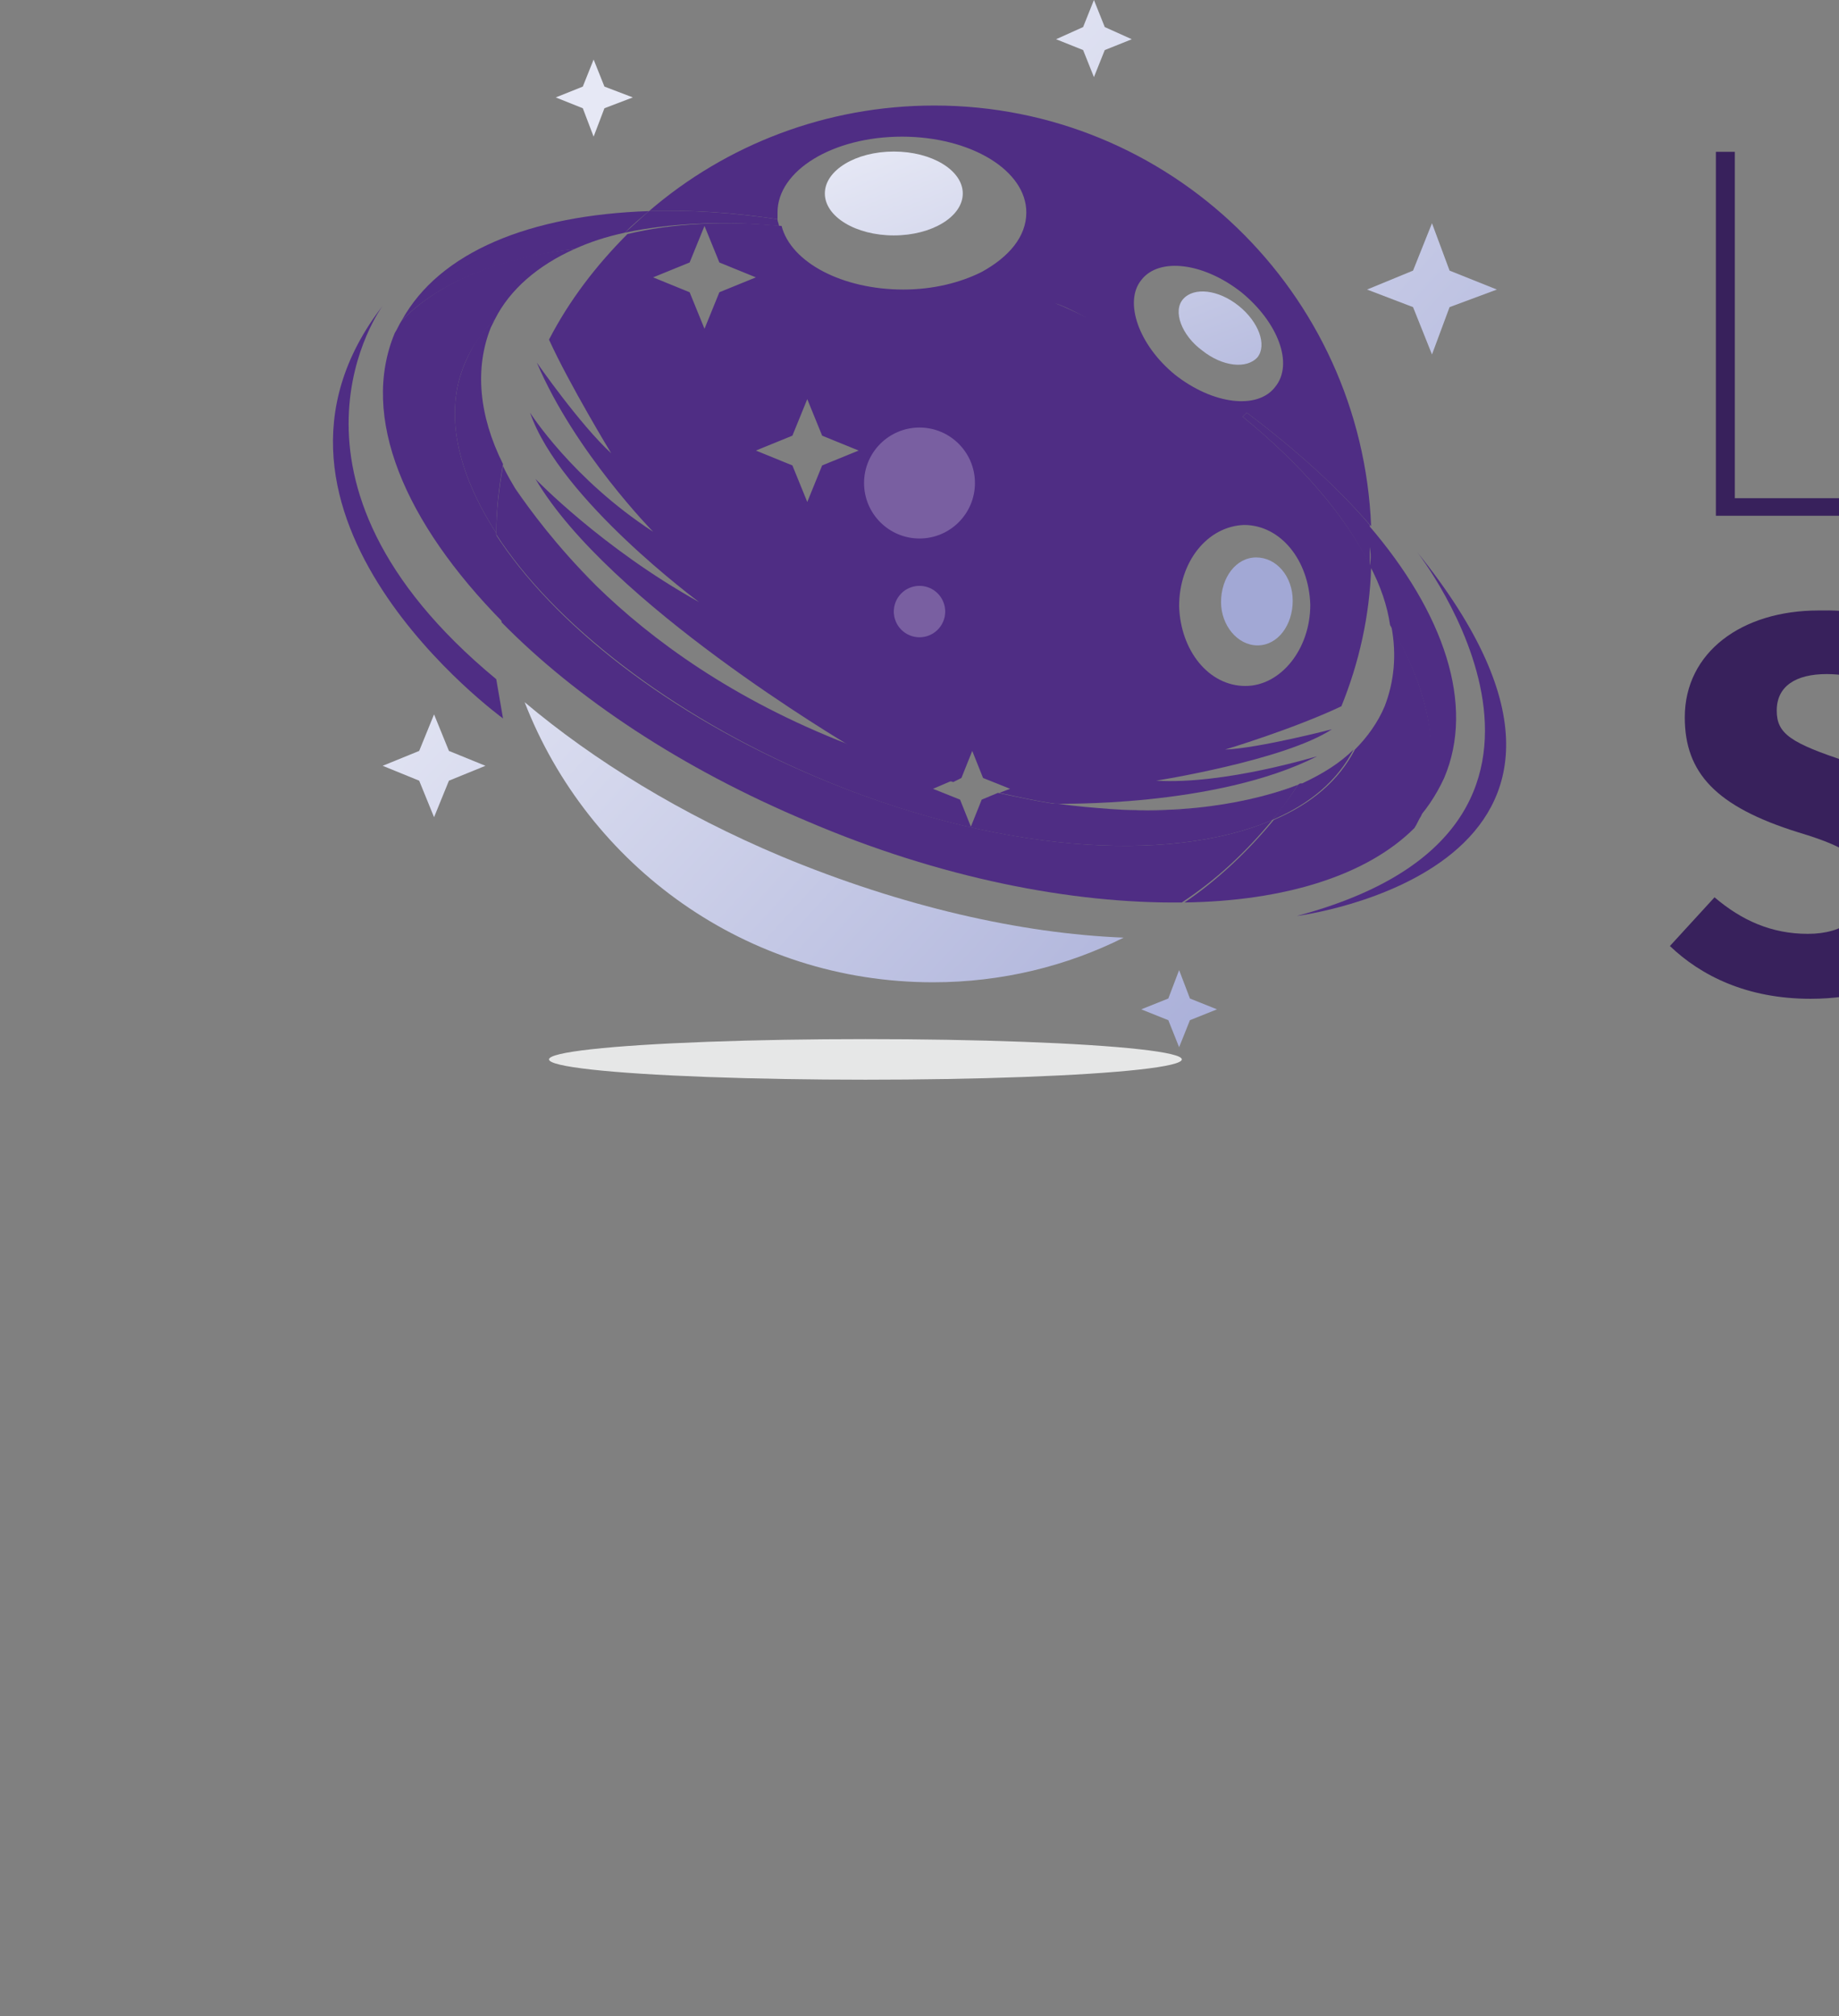 <?xml version="1.0" encoding="UTF-8" standalone="no"?>
<!-- Generator: Adobe Illustrator 22.0.1, SVG Export Plug-In . SVG Version: 6.00 Build 0)  -->

<svg
   xmlns:dc="http://purl.org/dc/elements/1.1/"
   xmlns:cc="http://creativecommons.org/ns#"
   xmlns:rdf="http://www.w3.org/1999/02/22-rdf-syntax-ns#"
   xmlns:svg="http://www.w3.org/2000/svg"
   xmlns="http://www.w3.org/2000/svg"
   xmlns:sodipodi="http://sodipodi.sourceforge.net/DTD/sodipodi-0.dtd"
   xmlns:inkscape="http://www.inkscape.org/namespaces/inkscape"
   version="1.1"
   id="Layer_1"
   x="0px"
   y="0px"
   viewBox="0 0 136 149"
   xml:space="preserve"
   sodipodi:docname="libscie-logo-purple-transparent-horizontal.svg"
   inkscape:version="0.92.4 (unknown)"
   width="136"
   height="149"
   inkscape:export-filename="/home/chjh/github/libscie-design/libscie-logo-purple-transparent-horizontal.svg.png"
   inkscape:export-xdpi="96"
   inkscape:export-ydpi="96"><rect x="0" y="0" width="136" height="149" fill="#808080" stroke="none"/><defs
     id="defs306" /><sodipodi:namedview
     pagecolor="#ffffff"
     bordercolor="#666666"
     borderopacity="1"
     objecttolerance="10"
     gridtolerance="10"
     guidetolerance="10"
     inkscape:pageopacity="0"
     inkscape:pageshadow="2"
     inkscape:window-width="1680"
     inkscape:window-height="986"
     id="namedview304"
     showgrid="false"
     inkscape:zoom="4.6155728"
     inkscape:cx="83.107545"
     inkscape:cy="85.166318"
     inkscape:window-x="0"
     inkscape:window-y="27"
     inkscape:window-maximized="1"
     inkscape:current-layer="Layer_1" /><style
     type="text/css"
     id="style2">
	.st0{fill:#FFFFFF;}
	.st1{fill:#4F2D84;}
	.st2{fill:url(#SVGID_1_);}
	.st3{fill:url(#SVGID_2_);}
	.st4{fill:url(#SVGID_3_);}
	.st5{fill:url(#SVGID_4_);}
	.st6{fill:url(#SVGID_5_);}
	.st7{fill:url(#SVGID_6_);}
	.st8{fill:url(#SVGID_7_);}
	.st9{fill:url(#SVGID_8_);}
	.st10{fill:url(#SVGID_9_);}
	.st11{fill:#E6E7E7;}
	.st12{opacity:0.24;fill:#FFFFFF;}
	.st13{fill:#38215C;}
	.st14{fill:#A8AAAD;}
	.st15{font-family:'Montserrat-Light';}
	.st16{font-size:18.59px;}
	.st17{opacity:0.1;}
	.st18{fill:url(#SVGID_10_);}
	.st19{fill:url(#SVGID_11_);}
	.st20{fill:url(#SVGID_12_);}
	.st21{fill:url(#SVGID_13_);}
	.st22{fill:url(#SVGID_14_);}
	.st23{fill:url(#SVGID_15_);}
	.st24{fill:url(#SVGID_16_);}
	.st25{fill:url(#SVGID_17_);}
	.st26{fill:url(#SVGID_18_);}
	.st27{fill:url(#SVGID_19_);}
</style><g
     id="g115"
     transform="translate(-126,-110.2)"><g
       id="g109"><g
         id="g105"><path
           class="st1"
           d="m 204.2,169.6 c -0.1,0 -0.1,0 -0.2,0 0.1,0 0.1,0 0.2,0 z"
           id="path6"
           inkscape:connector-curvature="0"
           style="fill:#4f2d84" /><path
           class="st1"
           d="m 164.1,146.3 c 1.4,2.4 3.5,4.9 6,7.2 -3,-3 -4.9,-5.6 -6,-7.2 z"
           id="path8"
           inkscape:connector-curvature="0"
           style="fill:#4f2d84" /><linearGradient
           id="SVGID_1_"
           gradientUnits="userSpaceOnUse"
           x1="216.188"
           y1="199.72"
           x2="160.425"
           y2="148.769"><stop
             offset="0"
             style="stop-color:#A2A8D5"
             id="stop10" /><stop
             offset="1"
             style="stop-color:#E6E8F5"
             id="stop12" /></linearGradient><path
           class="st2"
           d="m 183.8,173.5 c -7.4,-3.1 -13.9,-7.1 -19,-11.4 4.7,12.1 16.4,20.7 30.2,20.7 5.1,0 9.9,-1.2 14.1,-3.3 -7.6,-0.3 -16.4,-2.3 -25.3,-6 z"
           id="path15"
           inkscape:connector-curvature="0"
           style="fill:url(#SVGID_1_)" /><path
           class="st1"
           d="m 208.2,170 c 5.4,0.4 10.2,-0.2 13.8,-1.8 0,0 0,0 0,0 -1.3,0.5 -6.3,2.3 -13.8,1.8 z"
           id="path17"
           inkscape:connector-curvature="0"
           style="fill:#4f2d84" /><path
           class="st1"
           d="m 163.2,144.5 v 0 c -1.8,-3.6 -2.1,-7.1 -0.9,-10.1 0.1,-0.2 0.2,-0.4 0.3,-0.6 -1,0.9 -1.7,2 -2.2,3.2 -1.6,3.7 -0.6,8.1 2.3,12.6 0,-1.7 0.2,-3.4 0.5,-5.1 0,0 0,0 0,0 z"
           id="path19"
           inkscape:connector-curvature="0"
           style="fill:#4f2d84" /><path
           class="st1"
           d="m 172.2,127.4 c 0.6,-0.6 1.2,-1.1 1.8,-1.6 -8.8,0.3 -15.5,3 -18.3,8.1 2.8,-2.9 7.3,-4.6 12.8,-5.3 1.1,-0.5 2.3,-0.9 3.7,-1.2 z"
           id="path21"
           inkscape:connector-curvature="0"
           style="fill:#4f2d84" /><path
           class="st1"
           d="m 222.3,168.1 c 0,0 0,0 -0.1,0 -0.1,0 -0.2,0.1 -0.2,0.1 -0.6,0.9 -1.2,1.7 -1.9,2.6 2.8,-1.2 4.8,-2.9 6,-5.2 -1,1 -2.3,1.8 -3.8,2.5 z"
           id="path23"
           inkscape:connector-curvature="0"
           style="fill:#4f2d84" /><path
           class="st1"
           d="m 227.3,152 c 0.8,1.5 1.3,3 1.5,4.4 3,5 3.9,9.8 2.1,13.9 -0.1,0.3 -0.3,0.6 -0.5,0.9 1,-1 1.8,-2.2 2.4,-3.5 2.3,-5.4 0,-12.2 -5.6,-18.7 0,0.4 0,0.8 0,1.3 0.2,0.6 0.2,1.2 0.1,1.7 z"
           id="path25"
           inkscape:connector-curvature="0"
           style="fill:#4f2d84" /><path
           class="st1"
           d="m 183.6,126.9 c 0,-0.2 -0.1,-0.3 -0.1,-0.5 -3.4,-0.5 -6.6,-0.7 -9.5,-0.6 -0.6,0.5 -1.2,1.1 -1.8,1.6 3.3,-0.7 7.2,-0.9 11.4,-0.5 z"
           id="path27"
           inkscape:connector-curvature="0"
           style="fill:#4f2d84" /><path
           class="st1"
           d="m 218.2,140.7 c -0.1,0.1 -0.2,0.2 -0.3,0.3 4.3,3.5 7.6,7.3 9.4,11 0,-0.5 0,-1.1 0,-1.7 0,-0.4 0,-0.8 0,-1.3 -2.4,-2.8 -5.5,-5.6 -9.1,-8.3 z"
           id="path29"
           inkscape:connector-curvature="0"
           style="fill:#4f2d84" /><path
           class="st1"
           d="m 186.3,167.6 c 13.1,5.6 26.1,6.5 33.8,3.2 0.7,-0.8 1.3,-1.7 1.9,-2.6 -3.6,1.5 -8.4,2.2 -13.8,1.8 -1.3,-0.1 -2.6,-0.2 -4,-0.4 -0.1,0 -0.1,0 -0.2,0 0,0 0,0 -0.1,0 0,0 0,0 0,0 -1.3,-0.2 -2.7,-0.5 -4.1,-0.8 l -1.2,0.5 -0.8,2 -0.8,-2 -2,-0.8 1.4,-0.6 c -2.5,-0.7 -5.1,-1.6 -7.7,-2.7 0,0 0,0 0,0 -8.5,-3.3 -14.5,-7.7 -18.6,-11.7 -2.5,-2.4 -4.5,-4.8 -6,-7.2 -0.6,-1 -0.9,-1.6 -0.9,-1.7 -0.3,1.7 -0.5,3.4 -0.5,5.1 4.2,6.5 12.8,13.3 23.6,17.9 z"
           id="path31"
           inkscape:connector-curvature="0"
           style="fill:#4f2d84" /><path
           class="st1"
           d="m 200.7,131.1 c -0.7,-0.3 -1.4,-0.6 -2.2,-0.8 0,0 0,0 0,0 0.7,0.2 1.4,0.5 2.2,0.8 z"
           id="path33"
           inkscape:connector-curvature="0"
           style="fill:#4f2d84" /><path
           class="st1"
           d="m 163.2,156.2 c -0.3,-1.9 -0.5,-3.8 -0.5,-5.8 0,-0.3 0,-0.5 0,-0.8 -2.9,-4.5 -3.9,-8.9 -2.3,-12.6 0.5,-1.2 1.3,-2.3 2.2,-3.2 1.1,-2.2 3.2,-4 5.9,-5.2 -5.5,0.6 -10,2.4 -12.8,5.3 -0.2,0.3 -0.3,0.6 -0.5,0.9 -2.6,6.2 0.7,14 8,21.4 z"
           id="path35"
           inkscape:connector-curvature="0"
           style="fill:#4f2d84" /><path
           class="st1"
           d="m 228.9,156.5 c 0.4,2.1 0.2,4.1 -0.5,5.9 -0.5,1.2 -1.3,2.3 -2.2,3.2 -1.2,2.3 -3.2,4 -6,5.2 -1.9,2.3 -4.1,4.4 -6.6,6.1 7.4,-0.1 13.5,-2 17,-5.5 0.2,-0.3 0.3,-0.6 0.5,-0.9 1.6,-4.2 0.7,-9.1 -2.2,-14 z"
           id="path37"
           inkscape:connector-curvature="0"
           style="fill:#4f2d84" /><path
           class="st1"
           d="m 220.1,170.8 c -7.7,3.3 -20.6,2.4 -33.8,-3.2 -10.9,-4.6 -19.4,-11.3 -23.7,-18 0,0.3 0,0.5 0,0.8 0,2 0.2,3.9 0.5,5.8 5.5,5.6 13.3,10.8 22.6,14.7 9.8,4.2 19.6,6.1 27.7,6 2.6,-1.7 4.8,-3.8 6.7,-6.1 z"
           id="path39"
           inkscape:connector-curvature="0"
           style="fill:#4f2d84" /><path
           class="st1"
           d="m 206.4,133.6 c -0.8,-0.4 -1.6,-0.8 -2.4,-1.1 0.9,0.4 1.6,0.8 2.4,1.1 0,0.1 0,0.1 0,0 z"
           id="path41"
           inkscape:connector-curvature="0"
           style="fill:#4f2d84" /><linearGradient
           id="SVGID_2_"
           gradientUnits="userSpaceOnUse"
           x1="204.877"
           y1="156.592"
           x2="190.573"
           y2="120.567"><stop
             offset="0"
             style="stop-color:#A2A8D5"
             id="stop43" /><stop
             offset="1"
             style="stop-color:#E6E8F5"
             id="stop45" /></linearGradient><ellipse
           class="st3"
           cx="192.1"
           cy="124.5"
           rx="5.1"
           ry="3.1"
           id="ellipse48"
           style="fill:url(#SVGID_2_)" /><linearGradient
           id="SVGID_3_"
           gradientUnits="userSpaceOnUse"
           x1="222.265"
           y1="149.687"
           x2="207.962"
           y2="113.663"><stop
             offset="0"
             style="stop-color:#A2A8D5"
             id="stop50" /><stop
             offset="1"
             style="stop-color:#E6E8F5"
             id="stop52" /></linearGradient><path
           class="st4"
           d="m 214.9,136.1 c 1.5,1.2 3.3,1.4 4.1,0.5 0.7,-0.9 0.1,-2.6 -1.4,-3.8 -1.5,-1.2 -3.3,-1.4 -4.1,-0.5 -0.8,0.9 -0.1,2.7 1.4,3.8 z"
           id="path55"
           inkscape:connector-curvature="0"
           style="fill:url(#SVGID_3_)" /><linearGradient
           id="SVGID_4_"
           gradientUnits="userSpaceOnUse"
           x1="217.691"
           y1="151.504"
           x2="203.387"
           y2="115.48"><stop
             offset="0"
             style="stop-color:#A2A8D5"
             id="stop57" /><stop
             offset="1"
             style="stop-color:#E6E8F5"
             id="stop59" /></linearGradient><path
           class="st5"
           d="m 219,157.9 c 1.5,0 2.6,-1.5 2.6,-3.3 0,-1.8 -1.2,-3.2 -2.7,-3.2 -1.5,0 -2.6,1.5 -2.6,3.3 0,1.7 1.2,3.2 2.7,3.2 z"
           id="path62"
           inkscape:connector-curvature="0"
           style="fill:url(#SVGID_4_)" /><linearGradient
           id="SVGID_5_"
           gradientUnits="userSpaceOnUse"
           x1="257.27"
           y1="154.758"
           x2="201.507"
           y2="103.807"><stop
             offset="0"
             style="stop-color:#A2A8D5"
             id="stop64" /><stop
             offset="1"
             style="stop-color:#E6E8F5"
             id="stop66" /></linearGradient><polygon
           class="st6"
           points="236.7,131.6 233.2,130.2 231.9,126.7 230.5,130.2 227.1,131.6 230.5,132.9 231.9,136.4 233.2,132.9 "
           id="polygon69"
           style="fill:url(#SVGID_5_)" /><linearGradient
           id="SVGID_6_"
           gradientUnits="userSpaceOnUse"
           x1="206.157"
           y1="210.698"
           x2="150.395"
           y2="159.747"><stop
             offset="0"
             style="stop-color:#A2A8D5"
             id="stop71" /><stop
             offset="1"
             style="stop-color:#E6E8F5"
             id="stop73" /></linearGradient><polygon
           class="st7"
           points="154.3,166.8 157,167.9 158.1,170.6 159.2,167.9 161.9,166.8 159.2,165.7 158.1,163 157,165.7 "
           id="polygon76"
           style="fill:url(#SVGID_6_)" /><path
           class="st1"
           d="m 217.9,141 c 0.1,-0.1 0.2,-0.2 0.3,-0.3 3.6,2.7 6.7,5.5 9.2,8.4 -0.7,-17.3 -14.9,-31.1 -32.3,-31.1 -8,0 -15.4,2.9 -21.1,7.8 3,-0.1 6.2,0.1 9.5,0.6 0,-0.2 0,-0.3 0,-0.5 0,-3.1 4.1,-5.6 9.2,-5.6 5.1,0 9.2,2.5 9.2,5.6 0,1.8 -1.3,3.3 -3.3,4.4 0.7,0.3 1.4,0.5 2.2,0.8 -0.7,-0.3 -1.5,-0.6 -2.2,-0.8 -1.6,0.8 -3.6,1.3 -5.8,1.3 -4.5,0 -8.3,-2 -9,-4.7 -4.2,-0.4 -8.1,-0.2 -11.4,0.6 -2.3,2.3 -4.3,4.9 -5.8,7.8 1.5,3.3 4.6,8.4 4.6,8.4 -2.3,-2.1 -5.5,-6.7 -5.5,-6.7 0,0 0,0 0,0 2.8,6.6 8.6,12.5 8.6,12.5 -6,-3.9 -9.1,-8.8 -9.1,-8.8 2.2,6.4 12.5,14 12.5,14 -7.2,-4 -12.1,-9.1 -12.1,-9.1 5.4,9.2 22.9,19.5 23.2,19.7 2.6,1.1 5.2,2 7.7,2.7 l 0.6,-0.3 0.8,-2 0.8,2 2,0.8 -0.8,0.3 c 1.4,0.3 2.7,0.6 4.1,0.8 0.1,0 11.9,0.3 19.4,-3.5 0,0 0,0 0,0 -0.1,0 -6.8,2.1 -11.9,1.8 0,0 9.5,-1.5 13,-3.8 0,0 0,0 0,0 0,0 -5.4,1.4 -7.9,1.5 0,0 5,-1.5 8.6,-3.2 1.3,-3.2 2.1,-6.7 2.2,-10.3 -1.9,-3.8 -5.2,-7.6 -9.5,-11.1 z m -39.8,-6.5 -1.1,-2.7 -2.7,-1.1 2.7,-1.1 1.1,-2.7 1.1,2.7 2.7,1.1 -2.7,1.1 z m 8.7,10.1 -1.1,2.7 -1.1,-2.7 -2.7,-1.1 2.7,-1.1 1.1,-2.7 1.1,2.7 2.7,1.1 z m 19.6,-10.9 c -0.8,-0.4 -1.6,-0.8 -2.4,-1.1 0.9,0.3 1.6,0.7 2.4,1.1 0,0 0,0 0,0 z m 4,-2.8 c 1.3,-1.7 4.6,-1.3 7.4,0.9 2.7,2.2 3.9,5.3 2.5,7 -1.3,1.7 -4.6,1.3 -7.4,-0.9 -2.7,-2.2 -3.8,-5.4 -2.5,-7 z m 7.7,30 c -2.7,0 -4.8,-2.6 -4.9,-5.9 0,-3.3 2.1,-5.9 4.8,-6 2.7,0 4.8,2.6 4.9,5.9 0,3.3 -2.2,6 -4.8,6 z"
           id="path78"
           inkscape:connector-curvature="0"
           style="fill:#4f2d84" /><linearGradient
           id="SVGID_7_"
           gradientUnits="userSpaceOnUse"
           x1="222.272"
           y1="193.062"
           x2="166.509"
           y2="142.111"><stop
             offset="0"
             style="stop-color:#A2A8D5"
             id="stop80" /><stop
             offset="1"
             style="stop-color:#E6E8F5"
             id="stop82" /></linearGradient><polygon
           class="st8"
           points="210.4,184.8 212.4,185.6 213.2,187.6 214,185.6 216,184.8 214,184 213.2,181.9 212.4,184 "
           id="polygon85"
           style="fill:url(#SVGID_7_)" /><path
           class="st1"
           d="m 154.3,132.8 c -11.9,15.4 8.9,30.5 8.9,30.5 l -0.5,-2.9 c -17.9,-14.8 -8.4,-27.6 -8.4,-27.6 z"
           id="path87"
           inkscape:connector-curvature="0"
           style="fill:#4f2d84" /><path
           class="st1"
           d="m 230.8,151 c 0,0 15.9,20.3 -8.9,26.9 0,0 27.8,-3.5 8.9,-26.9 z"
           id="path89"
           inkscape:connector-curvature="0"
           style="fill:#4f2d84" /><linearGradient
           id="SVGID_8_"
           gradientUnits="userSpaceOnUse"
           x1="255.118"
           y1="157.114"
           x2="199.355"
           y2="106.163"><stop
             offset="0"
             style="stop-color:#A2A8D5"
             id="stop91" /><stop
             offset="1"
             style="stop-color:#E6E8F5"
             id="stop93" /></linearGradient><polygon
           class="st9"
           points="209.7,113.1 207.7,112.2 206.9,110.2 206.1,112.2 204.1,113.1 206.1,113.9 206.9,115.9 207.7,113.9 "
           id="polygon96"
           style="fill:url(#SVGID_8_)" /><linearGradient
           id="SVGID_9_"
           gradientUnits="userSpaceOnUse"
           x1="236.13"
           y1="177.895"
           x2="180.367"
           y2="126.945"><stop
             offset="0"
             style="stop-color:#A2A8D5"
             id="stop98" /><stop
             offset="1"
             style="stop-color:#E6E8F5"
             id="stop100" /></linearGradient><polygon
           class="st10"
           points="172.8,117.4 170.7,116.6 169.9,114.6 169.1,116.6 167.1,117.4 169.1,118.2 169.9,120.3 170.7,118.2 "
           id="polygon103"
           style="fill:url(#SVGID_9_)" /></g><ellipse
         class="st11"
         cx="190"
         cy="188.5"
         rx="23.4"
         ry="1.5"
         id="ellipse107"
         style="fill:#e6e7e7" /></g><circle
       class="st12"
       cx="194"
       cy="145.9"
       r="4.1"
       id="circle111"
       style="opacity:0.24;fill:#ffffff" /><circle
       class="st12"
       cx="194"
       cy="155.4"
       r="1.9"
       id="circle113"
       style="opacity:0.24;fill:#ffffff" /></g><g
     id="g149"
     transform="translate(-2.505,-185.38)"><g
       id="g147"><path
         class="st13"
         d="m 130.7,222.2 h 11.4 l -0.2,1.3 h -12.5 v -26.9 h 1.4 v 25.6 z"
         id="path117"
         inkscape:connector-curvature="0"
         style="fill:#38215c" /><path
         class="st13"
         d="m 149.1,195.6 c 0,0.6 -0.4,1.1 -1.1,1.1 -0.7,0 -1.1,-0.5 -1.1,-1.1 0,-0.6 0.4,-1.1 1.1,-1.1 0.7,0 1.1,0.5 1.1,1.1 z m -0.4,27.9 h -1.3 V 203 h 1.3 z"
         id="path119"
         inkscape:connector-curvature="0"
         style="fill:#38215c" /><path
         class="st13"
         d="m 172.8,213.1 c 0,6.7 -2.6,10.8 -7.6,10.8 -2.8,0 -4.9,-1.5 -6.2,-3.2 l -0.2,2.8 h -1.1 v -29 l 1.3,-0.2 V 206 c 1.5,-2 3.6,-3.5 6.4,-3.5 4.8,0 7.4,3.8 7.4,10.6 z m -1.4,0 c 0,-6.2 -2.1,-9.3 -6,-9.3 -2.9,0 -4.7,1.5 -6.4,3.8 v 11.5 c 1.4,2.1 3.4,3.6 6.1,3.6 4.1,0 6.3,-3.4 6.3,-9.6 z"
         id="path121"
         inkscape:connector-curvature="0"
         style="fill:#38215c" /><path
         class="st13"
         d="m 194.1,213.9 h -14.2 c 0.3,6.1 3.2,8.8 7.1,8.8 2.4,0 3.9,-0.8 5.7,-2.2 l 0.7,0.9 c -1.8,1.5 -3.8,2.4 -6.4,2.4 -5.2,0 -8.5,-3.9 -8.5,-10.5 0,-6.7 3.2,-10.9 8,-10.9 5.2,0 7.7,3.9 7.7,9.8 0,0.7 -0.1,1.3 -0.1,1.7 z m -1.3,-2.1 c 0,-4.8 -1.9,-8.1 -6.3,-8.1 -3.5,0 -6.5,2.7 -6.7,9 h 13 z"
         id="path123"
         inkscape:connector-curvature="0"
         style="fill:#38215c" /><path
         class="st13"
         d="m 210.5,202.7 -0.3,1.2 c -0.5,-0.2 -1.1,-0.2 -1.8,-0.2 -3,0 -4.7,2.2 -5.9,6.6 v 13.1 h -1.3 v -20.5 h 1.1 l 0.1,4.9 c 1.1,-3.6 3,-5.3 6,-5.3 1,0 1.6,0.1 2.1,0.2 z"
         id="path125"
         inkscape:connector-curvature="0"
         style="fill:#38215c" /><path
         class="st13"
         d="m 227.9,222.9 -0.3,0.9 c -1.6,-0.4 -2.5,-1.4 -2.6,-3.7 -1.5,2.4 -3.6,3.7 -6.6,3.7 -3.9,0 -6.2,-2.4 -6.2,-6.1 0,-4.3 3.2,-6.6 8.1,-6.6 h 4.5 v -2.3 c 0,-3.5 -1.3,-5.2 -5.1,-5.2 -1.8,0 -3.6,0.5 -5.6,1.3 l -0.4,-1.1 c 2.1,-0.9 4,-1.4 6,-1.4 4.5,0 6.4,2.2 6.4,6.3 V 219 c 0.1,2.7 0.7,3.5 1.8,3.9 z m -3,-4.2 v -6.3 h -4.2 c -4.3,0 -7,1.8 -7,5.4 0,3.1 1.9,4.9 4.9,4.9 2.9,0 4.9,-1.6 6.3,-4 z"
         id="path127"
         inkscape:connector-curvature="0"
         style="fill:#38215c" /><path
         class="st13"
         d="m 243.8,222.7 c -1.1,0.7 -2.5,1.2 -4.1,1.2 -2.8,0 -4.7,-1.7 -4.7,-5.1 v -14.7 h -3.4 V 203 h 3.4 v -5.1 l 1.3,-0.1 v 5.3 h 5.6 l -0.2,1.1 h -5.4 v 14.6 c 0,2.6 1.1,4 3.4,4 1.3,0 2.4,-0.4 3.4,-1 z"
         id="path129"
         inkscape:connector-curvature="0"
         style="fill:#38215c" /><path
         class="st13"
         d="m 261.5,213.9 h -14.2 c 0.3,6.1 3.2,8.8 7.1,8.8 2.4,0 3.9,-0.8 5.7,-2.2 l 0.7,0.9 c -1.8,1.5 -3.8,2.4 -6.4,2.4 -5.2,0 -8.5,-3.9 -8.5,-10.5 0,-6.7 3.2,-10.9 8,-10.9 5.2,0 7.7,3.9 7.7,9.8 0,0.7 0,1.3 -0.1,1.7 z m -1.2,-2.1 c 0,-4.8 -1.9,-8.1 -6.3,-8.1 -3.5,0 -6.5,2.7 -6.7,9 h 13 z"
         id="path131"
         inkscape:connector-curvature="0"
         style="fill:#38215c" /><path
         class="st13"
         d="m 146.6,234 -3,3.5 c -1.9,-1.5 -3.8,-2.3 -6,-2.3 -2.3,0 -3.7,0.9 -3.7,2.7 0,1.7 1,2.4 5.3,3.8 5.2,1.7 8.1,3.8 8.1,8.8 0,5.1 -4,8.7 -10.9,8.7 -4.7,0 -8.1,-1.7 -10.4,-3.9 l 3.3,-3.6 c 2,1.7 4.2,2.7 6.9,2.7 2.7,0 4.3,-1.3 4.3,-3.4 0,-2 -1,-2.9 -5,-4.1 -6.1,-1.9 -8.4,-4.4 -8.4,-8.5 0,-4.8 4.2,-7.9 9.9,-7.9 4.3,-0.1 7.2,1.2 9.6,3.5 z"
         id="path133"
         inkscape:connector-curvature="0"
         style="fill:#38215c" /><path
         class="st13"
         d="m 167.1,239.4 -2.7,3.7 c -1.3,-1 -2.6,-1.5 -4,-1.5 -2.7,0 -4.2,1.8 -4.2,6.5 0,4.7 1.7,6.1 4.1,6.1 1.5,0 2.5,-0.5 4,-1.4 l 2.7,3.9 c -1.9,1.5 -4.2,2.5 -7.1,2.5 -6.4,0 -10.4,-4.3 -10.4,-11 0,-6.7 4,-11.3 10.3,-11.3 3,-0.1 5.3,0.8 7.3,2.5 z"
         id="path135"
         inkscape:connector-curvature="0"
         style="fill:#38215c" /><path
         class="st13"
         d="m 176.5,230 c 0,2 -1.5,3.6 -3.7,3.6 -2.2,0 -3.7,-1.5 -3.7,-3.6 0,-2 1.5,-3.6 3.7,-3.6 2.2,0 3.7,1.6 3.7,3.6 z m -0.5,28.5 h -6.2 v -21 h 6.2 z"
         id="path137"
         inkscape:connector-curvature="0"
         style="fill:#38215c" /><path
         class="st13"
         d="m 199,249.8 h -13 c 0.4,3.8 2.2,4.8 4.8,4.8 1.7,0 3.2,-0.6 5,-1.9 l 2.6,3.5 c -2.1,1.7 -4.8,2.9 -8.2,2.9 -7,0 -10.5,-4.5 -10.5,-11.1 0,-6.3 3.4,-11.3 9.8,-11.3 6,0 9.7,4 9.7,10.7 0,0.9 -0.1,1.8 -0.2,2.4 z m -6,-4 c 0,-2.8 -0.9,-4.8 -3.4,-4.8 -2.1,0 -3.3,1.3 -3.6,5.1 h 7 z"
         id="path139"
         inkscape:connector-curvature="0"
         style="fill:#38215c" /><path
         class="st13"
         d="m 220.8,243.2 v 15.3 h -6.2 v -14.3 c 0,-2.2 -0.8,-2.8 -2,-2.8 -1.4,0 -2.5,1 -3.6,2.7 v 14.3 h -6.2 v -21 h 5.5 l 0.4,2.5 c 1.8,-2.1 3.8,-3.2 6.4,-3.2 3.5,0.1 5.7,2.5 5.7,6.5 z"
         id="path141"
         inkscape:connector-curvature="0"
         style="fill:#38215c" /><path
         class="st13"
         d="m 241.8,239.4 -2.7,3.7 c -1.3,-1 -2.6,-1.5 -4,-1.5 -2.7,0 -4.2,1.8 -4.2,6.5 0,4.7 1.7,6.1 4.1,6.1 1.5,0 2.5,-0.5 4,-1.4 l 2.7,3.9 c -1.9,1.5 -4.2,2.5 -7.1,2.5 -6.4,0 -10.4,-4.3 -10.4,-11 0,-6.7 4,-11.3 10.3,-11.3 3,-0.1 5.2,0.8 7.3,2.5 z"
         id="path143"
         inkscape:connector-curvature="0"
         style="fill:#38215c" /><path
         class="st13"
         d="m 261.8,249.8 h -13 c 0.4,3.8 2.2,4.8 4.8,4.8 1.7,0 3.2,-0.6 5,-1.9 l 2.6,3.5 c -2.1,1.7 -4.8,2.9 -8.2,2.9 -7,0 -10.5,-4.5 -10.5,-11.1 0,-6.3 3.4,-11.3 9.8,-11.3 6,0 9.7,4 9.7,10.7 -0.1,0.9 -0.1,1.8 -0.2,2.4 z m -6,-4 c 0,-2.8 -0.9,-4.8 -3.4,-4.8 -2.1,0 -3.3,1.3 -3.6,5.1 h 7 z"
         id="path145"
         inkscape:connector-curvature="0"
         style="fill:#38215c" /></g></g><linearGradient
     id="SVGID_19_"
     gradientUnits="userSpaceOnUse"
     x1="-371.355"
     y1="923.459"
     x2="592.35"
     y2="923.459"
     gradientTransform="rotate(180,394.473,1178.651)"><stop
       offset="0"
       style="stop-color:#A2A8D5"
       id="stop292" /><stop
       offset="1"
       style="stop-color:#E6E8F5"
       id="stop294" /></linearGradient></svg>